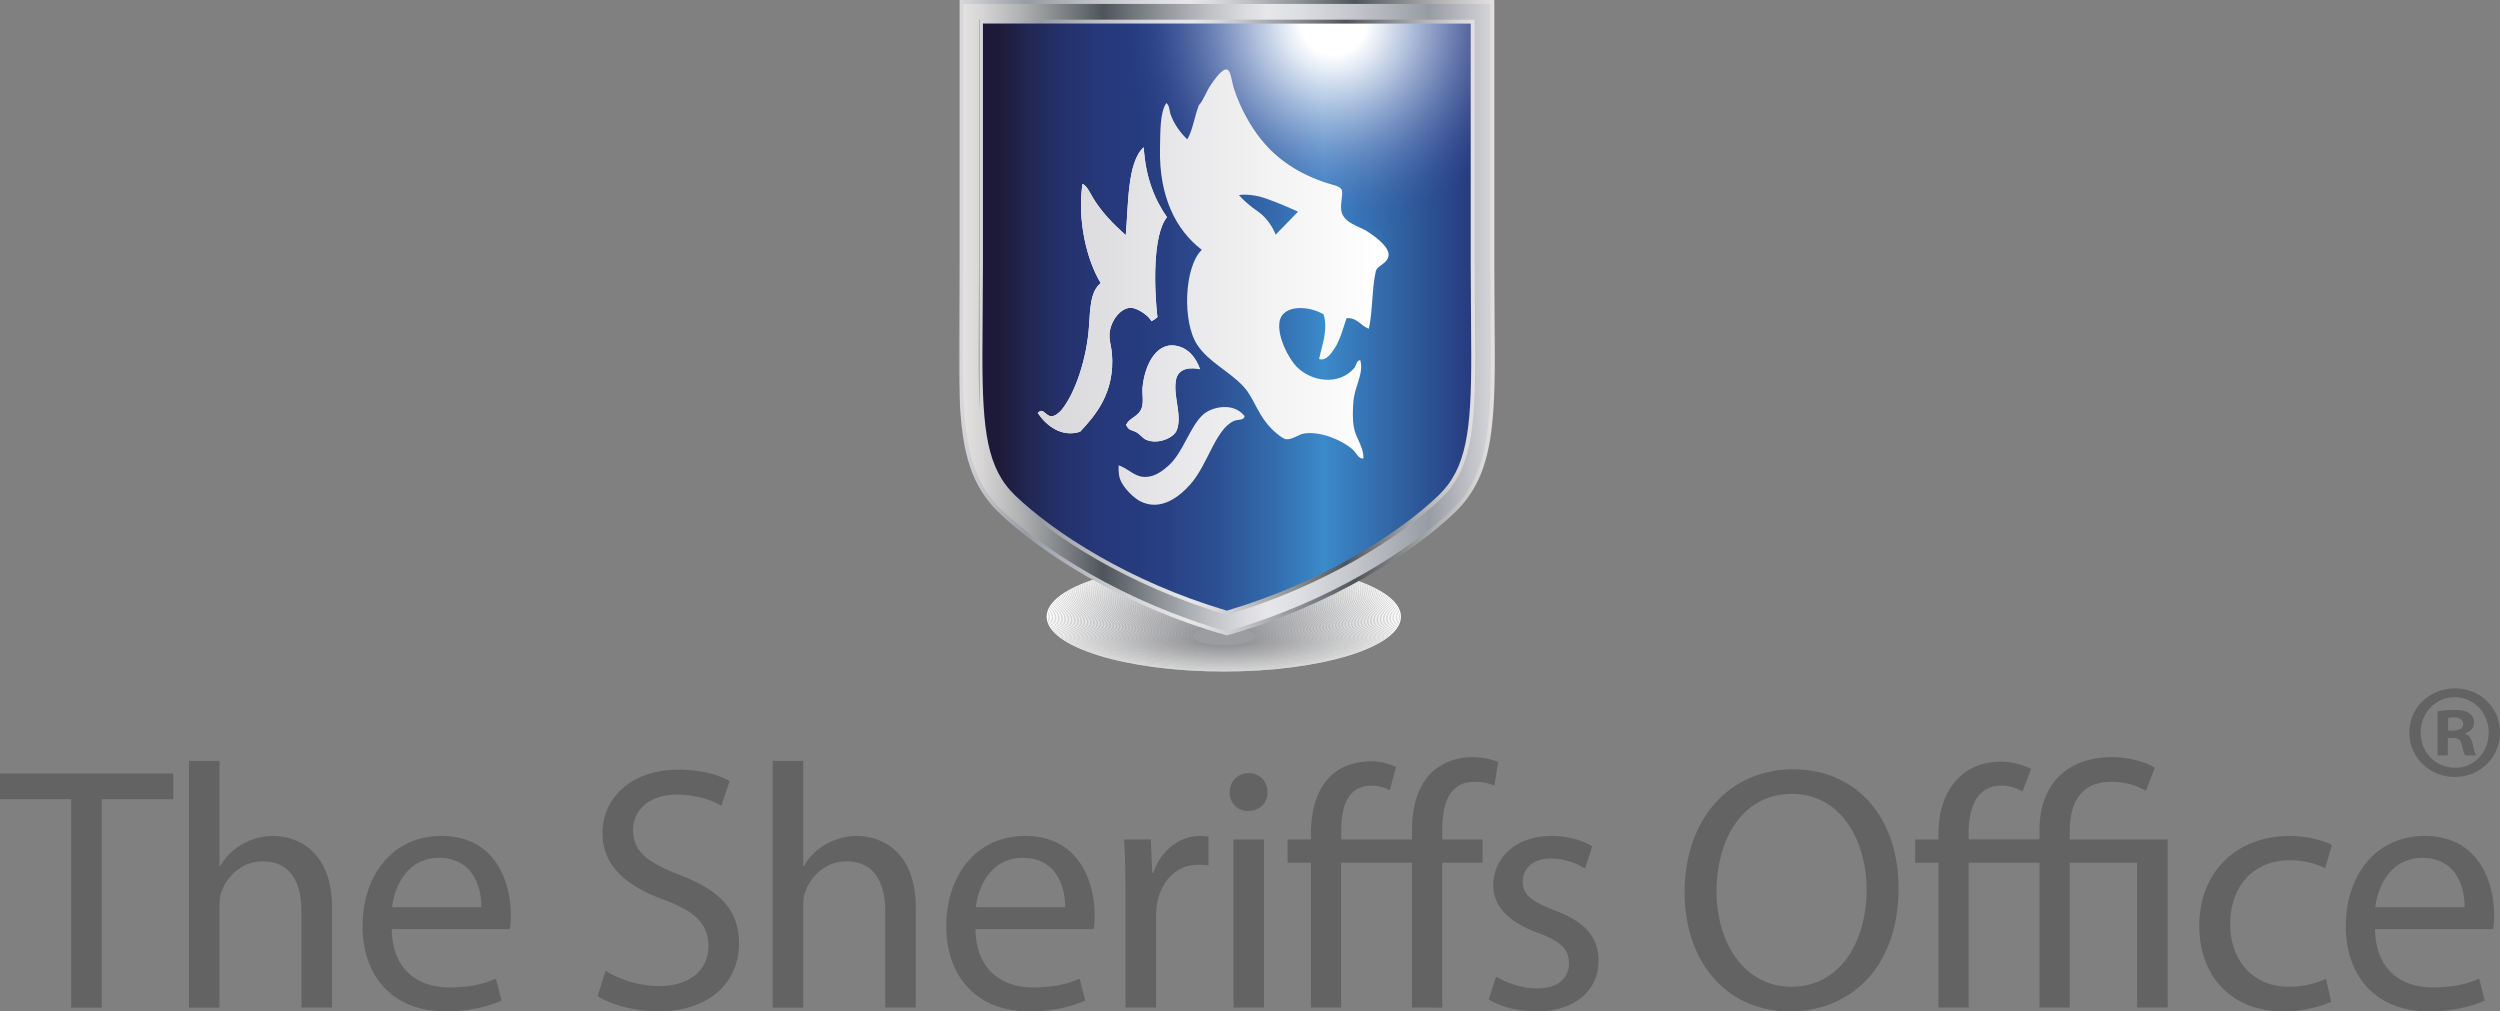 <svg xmlns="http://www.w3.org/2000/svg" xmlns:xlink="http://www.w3.org/1999/xlink" width="360" height="145.64" viewBox="0 54.74 360 145.64"><rect x="0" y="54.74" width="360" height="145.64" fill="#808080" stroke="none"/><path fill="#FFF" d="M176.228 151.398c-13.973 0-25.304-3.504-25.304-7.826 0-4.328 11.331-7.832 25.304-7.832 13.975 0 25.301 3.504 25.301 7.832-.002 4.324-11.327 7.826-25.301 7.826m-.001-15.752c-14.088 0-25.513 3.533-25.513 7.896 0 4.359 11.425 7.893 25.513 7.893 14.091 0 25.513-3.533 25.513-7.893-.002-4.363-11.424-7.896-25.513-7.896"/><path fill="#FEFEFE" d="M176.225 151.361c-13.854 0-25.092-3.475-25.092-7.762 0-4.293 11.237-7.766 25.092-7.766 13.862 0 25.093 3.473 25.093 7.766-.002 4.287-11.231 7.762-25.093 7.762m.003-15.621c-13.973 0-25.304 3.504-25.304 7.832 0 4.322 11.331 7.826 25.304 7.826 13.975 0 25.301-3.504 25.301-7.826-.002-4.328-11.327-7.832-25.301-7.832"/><path fill="#FDFDFD" d="M176.227 151.326c-13.739 0-24.885-3.447-24.885-7.699s11.146-7.699 24.885-7.699c13.744 0 24.882 3.447 24.882 7.699-.002 4.251-11.138 7.699-24.882 7.699m-.002-15.493c-13.854 0-25.092 3.475-25.092 7.766 0 4.287 11.237 7.764 25.092 7.764 13.862 0 25.093-3.477 25.093-7.764-.002-4.291-11.231-7.766-25.093-7.766"/><path fill="#FCFCFC" d="M176.227 151.287c-13.624 0-24.674-3.416-24.674-7.631 0-4.219 11.05-7.633 24.674-7.633 13.628 0 24.673 3.414 24.673 7.633 0 4.215-11.045 7.631-24.673 7.631m0-15.36c-13.739 0-24.885 3.447-24.885 7.699s11.146 7.699 24.885 7.699c13.744 0 24.882-3.447 24.882-7.699-.002-4.251-11.138-7.699-24.882-7.699"/><path fill="#FBFBFB" d="M176.227 151.25c-13.509 0-24.464-3.387-24.464-7.564 0-4.184 10.955-7.566 24.464-7.566 13.514 0 24.462 3.385 24.462 7.566 0 4.177-10.949 7.564-24.462 7.564m0-15.227c-13.624 0-24.674 3.414-24.674 7.633 0 4.215 11.05 7.631 24.674 7.631 13.628 0 24.673-3.416 24.673-7.631 0-4.219-11.045-7.633-24.673-7.633"/><path fill="#FAFAFA" d="M176.227 151.21c-13.395 0-24.255-3.355-24.255-7.498 0-4.146 10.86-7.502 24.255-7.502 13.396 0 24.255 3.355 24.255 7.502 0 4.143-10.859 7.498-24.255 7.498m0-15.093c-13.509 0-24.464 3.385-24.464 7.566 0 4.18 10.955 7.564 24.464 7.564 13.514 0 24.462-3.387 24.462-7.564 0-4.182-10.949-7.566-24.462-7.566"/><path fill="#F9F9F9" d="M176.227 151.175c-13.277 0-24.046-3.33-24.046-7.436 0-4.107 10.769-7.436 24.046-7.436 13.281 0 24.044 3.326 24.044 7.436 0 4.106-10.763 7.436-24.044 7.436m0-14.965c-13.395 0-24.255 3.355-24.255 7.502 0 4.143 10.86 7.498 24.255 7.498 13.396 0 24.255-3.355 24.255-7.498 0-4.146-10.859-7.502-24.255-7.502"/><path fill="#F8F8F8" d="M176.227 151.138c-13.16 0-23.835-3.299-23.835-7.369 0-4.072 10.675-7.371 23.835-7.371 13.166 0 23.835 3.299 23.835 7.371 0 4.07-10.669 7.369-23.835 7.369m0-14.834c-13.277 0-24.046 3.328-24.046 7.438 0 4.104 10.769 7.434 24.046 7.434 13.281 0 24.044-3.328 24.044-7.434 0-4.11-10.763-7.438-24.044-7.438"/><path fill="#F7F7F7" d="M176.227 151.099c-13.045 0-23.625-3.268-23.625-7.301 0-4.039 10.58-7.307 23.625-7.307 13.05 0 23.626 3.268 23.626 7.307.001 4.034-10.576 7.301-23.626 7.301m0-14.701c-13.16 0-23.835 3.299-23.835 7.369 0 4.072 10.675 7.369 23.835 7.369 13.166 0 23.835-3.297 23.835-7.369 0-4.07-10.669-7.369-23.835-7.369"/><path fill="#F6F6F7" d="M176.227 151.06c-12.931 0-23.418-3.236-23.418-7.234 0-4 10.487-7.238 23.418-7.238 12.933 0 23.417 3.238 23.417 7.238.001 3.998-10.485 7.234-23.417 7.234m0-14.568c-13.045 0-23.625 3.268-23.625 7.307 0 4.033 10.58 7.301 23.625 7.301 13.05 0 23.626-3.268 23.626-7.301.001-4.04-10.576-7.307-23.626-7.307"/><path fill="#F5F5F6" d="M176.225 151.023c-12.813 0-23.205-3.209-23.205-7.172s10.392-7.172 23.205-7.172c12.819 0 23.208 3.209 23.208 7.172s-10.389 7.172-23.208 7.172m.002-14.438c-12.931 0-23.418 3.238-23.418 7.238s10.487 7.234 23.418 7.234c12.933 0 23.417-3.234 23.417-7.234s-10.485-7.238-23.417-7.238"/><path fill="#F4F4F5" d="M176.227 150.986c-12.7 0-22.996-3.18-22.996-7.105s10.296-7.105 22.996-7.105c12.703 0 22.998 3.18 22.998 7.105s-10.295 7.105-22.998 7.105m-.002-14.307c-12.813 0-23.205 3.209-23.205 7.174 0 3.961 10.392 7.17 23.205 7.17 12.819 0 23.208-3.209 23.208-7.17.001-3.965-10.389-7.174-23.208-7.174"/><path fill="#F3F3F4" d="M176.227 150.949c-12.583 0-22.789-3.15-22.789-7.039 0-3.893 10.206-7.041 22.789-7.041 12.587 0 22.789 3.148 22.789 7.041 0 3.888-10.204 7.039-22.789 7.039m0-14.176c-12.7 0-22.996 3.182-22.996 7.107s10.296 7.104 22.996 7.104c12.703 0 22.998-3.18 22.998-7.104 0-3.925-10.295-7.107-22.998-7.107"/><path fill="#F2F2F3" d="M176.227 150.912c-12.468 0-22.579-3.121-22.579-6.975s10.111-6.977 22.579-6.977c12.471 0 22.578 3.121 22.578 6.977 0 3.854-10.108 6.975-22.578 6.975m0-14.043c-12.583 0-22.789 3.148-22.789 7.041 0 3.889 10.206 7.039 22.789 7.039 12.587 0 22.789-3.15 22.789-7.039 0-3.891-10.204-7.041-22.789-7.041"/><path fill="#F1F1F2" d="M176.227 150.873c-12.353 0-22.37-3.09-22.37-6.906 0-3.82 10.018-6.91 22.37-6.91 12.355 0 22.367 3.09 22.367 6.91 0 3.816-10.012 6.906-22.367 6.906m0-13.911c-12.468 0-22.579 3.121-22.579 6.975s10.111 6.977 22.579 6.977c12.471 0 22.578-3.123 22.578-6.977s-10.108-6.975-22.578-6.975"/><path fill="#F0F0F1" d="M176.227 150.835c-12.236 0-22.161-3.062-22.161-6.842 0-3.783 9.925-6.846 22.161-6.846 12.238 0 22.158 3.062 22.158 6.846 0 3.78-9.92 6.842-22.158 6.842m0-13.779c-12.353 0-22.37 3.09-22.37 6.91 0 3.816 10.018 6.906 22.37 6.906 12.355 0 22.367-3.09 22.367-6.906 0-3.82-10.012-6.91-22.367-6.91"/><path fill="#EFEFF0" d="M176.227 150.798c-12.121 0-21.95-3.033-21.95-6.777s9.829-6.777 21.95-6.777c12.123 0 21.949 3.033 21.949 6.777s-9.826 6.777-21.949 6.777m0-13.65c-12.236 0-22.161 3.062-22.161 6.846 0 3.779 9.925 6.842 22.161 6.842 12.238 0 22.158-3.062 22.158-6.842 0-3.784-9.92-6.846-22.158-6.846"/><path fill="#EEEEEF" d="M176.227 150.761c-12.006 0-21.74-3.004-21.74-6.709 0-3.709 9.734-6.713 21.74-6.713 12.009 0 21.739 3.004 21.739 6.713 0 3.705-9.732 6.709-21.739 6.709m0-13.517c-12.121 0-21.95 3.031-21.95 6.777 0 3.744 9.829 6.777 21.95 6.777 12.123 0 21.949-3.033 21.949-6.777 0-3.746-9.826-6.777-21.949-6.777"/><path fill="#EDEDEE" d="M176.228 150.724c-11.89 0-21.53-2.975-21.53-6.645 0-3.674 9.641-6.646 21.53-6.646 11.893 0 21.531 2.975 21.531 6.646s-9.639 6.645-21.531 6.645m-.001-13.385c-12.006 0-21.74 3.004-21.74 6.713 0 3.705 9.734 6.709 21.74 6.709 12.009 0 21.739-3.004 21.739-6.709 0-3.709-9.732-6.713-21.739-6.713"/><path fill="#ECECED" d="M176.227 150.685c-11.774 0-21.322-2.943-21.322-6.58s9.548-6.58 21.322-6.58c11.776 0 21.321 2.943 21.321 6.58s-9.545 6.58-21.321 6.58m.001-13.252c-11.89 0-21.53 2.975-21.53 6.646 0 3.67 9.641 6.645 21.53 6.645 11.893 0 21.531-2.975 21.531-6.645 0-3.673-9.639-6.646-21.531-6.646"/><path fill="#EBEBEC" d="M176.227 150.648c-11.657 0-21.111-2.914-21.111-6.514s9.454-6.516 21.111-6.516c11.662 0 21.11 2.916 21.11 6.516s-9.448 6.514-21.11 6.514m0-13.125c-11.774 0-21.322 2.945-21.322 6.582s9.548 6.578 21.322 6.578c11.776 0 21.321-2.941 21.321-6.578s-9.545-6.582-21.321-6.582"/><path fill="#EAEAEB" d="M176.227 150.611c-11.542 0-20.902-2.887-20.902-6.447 0-3.564 9.36-6.449 20.902-6.449 11.544 0 20.901 2.885 20.901 6.449 0 3.562-9.357 6.447-20.901 6.447m0-12.99c-11.657 0-21.111 2.914-21.111 6.516 0 3.598 9.454 6.512 21.111 6.512 11.662 0 21.11-2.914 21.11-6.512 0-3.602-9.448-6.516-21.11-6.516"/><path fill="#E9E9EA" d="M176.225 150.574c-11.425 0-20.691-2.857-20.691-6.383 0-3.527 9.267-6.385 20.691-6.385 11.432 0 20.693 2.855 20.693 6.385 0 3.525-9.262 6.383-20.693 6.383m.002-12.86c-11.542 0-20.902 2.885-20.902 6.449 0 3.561 9.36 6.447 20.902 6.447 11.544 0 20.901-2.887 20.901-6.447 0-3.564-9.357-6.449-20.901-6.449"/><path fill="#E8E8E9" d="M176.227 150.535c-11.312 0-20.483-2.826-20.483-6.316s9.172-6.316 20.483-6.316c11.314 0 20.482 2.826 20.482 6.316s-9.168 6.316-20.482 6.316m-.002-12.727c-11.425 0-20.691 2.855-20.691 6.383 0 3.525 9.267 6.383 20.691 6.383 11.432 0 20.693-2.857 20.693-6.383 0-3.527-9.262-6.383-20.693-6.383"/><path fill="#E7E7E8" d="M176.227 150.498c-11.195 0-20.272-2.797-20.272-6.25 0-3.455 9.077-6.252 20.272-6.252 11.199 0 20.271 2.797 20.271 6.252 0 3.453-9.072 6.25-20.271 6.25m0-12.598c-11.312 0-20.483 2.826-20.483 6.318 0 3.488 9.172 6.316 20.483 6.316 11.314 0 20.482-2.828 20.482-6.316 0-3.49-9.168-6.318-20.482-6.318"/><path fill="#E6E6E7" d="M176.227 150.46c-11.08 0-20.063-2.768-20.063-6.186s8.983-6.188 20.063-6.188c11.082 0 20.063 2.77 20.063 6.188s-8.981 6.186-20.063 6.186m0-12.464c-11.195 0-20.272 2.797-20.272 6.252 0 3.453 9.077 6.25 20.272 6.25 11.199 0 20.271-2.797 20.271-6.25 0-3.456-9.072-6.252-20.271-6.252"/><path fill="#E5E6E7" d="M176.227 150.423c-10.963 0-19.854-2.738-19.854-6.121 0-3.381 8.892-6.117 19.854-6.117 10.966 0 19.854 2.736 19.854 6.117 0 3.383-8.888 6.121-19.854 6.121m0-12.334c-11.08 0-20.063 2.768-20.063 6.186s8.983 6.188 20.063 6.188c11.082 0 20.063-2.77 20.063-6.188s-8.981-6.186-20.063-6.186"/><path fill="#E4E5E6" d="M176.227 150.386c-10.848 0-19.645-2.709-19.645-6.053 0-3.35 8.797-6.059 19.645-6.059 10.851 0 19.644 2.709 19.644 6.059-.001 3.344-8.794 6.053-19.644 6.053m0-12.201c-10.963 0-19.854 2.736-19.854 6.117 0 3.383 8.892 6.121 19.854 6.121 10.966 0 19.854-2.738 19.854-6.121 0-3.381-8.888-6.117-19.854-6.117"/><path fill="#E3E4E5" d="M176.227 150.347c-10.732 0-19.436-2.68-19.436-5.986 0-3.309 8.703-5.988 19.436-5.988 10.735 0 19.435 2.68 19.435 5.988-.001 3.306-8.7 5.986-19.435 5.986m0-12.072c-10.848 0-19.645 2.709-19.645 6.059 0 3.344 8.797 6.053 19.645 6.053 10.851 0 19.644-2.709 19.644-6.053-.001-3.35-8.794-6.059-19.644-6.059"/><path fill="#E2E3E4" d="M176.227 150.31c-10.618 0-19.227-2.65-19.227-5.922s8.609-5.922 19.227-5.922c10.619 0 19.226 2.648 19.226 5.922-.001 3.272-8.607 5.922-19.226 5.922m0-11.937c-10.732 0-19.436 2.68-19.436 5.986 0 3.309 8.703 5.988 19.436 5.988 10.735 0 19.435-2.68 19.435-5.988-.001-3.307-8.7-5.986-19.435-5.986"/><path fill="#E1E2E3" d="M176.227 150.273c-10.501 0-19.016-2.621-19.016-5.855 0-3.238 8.515-5.857 19.016-5.857 10.503 0 19.016 2.619 19.016 5.857-.001 3.234-8.514 5.855-19.016 5.855m0-11.807c-10.617 0-19.227 2.648-19.227 5.922 0 3.271 8.609 5.922 19.227 5.922 10.619 0 19.226-2.648 19.226-5.922-.001-3.273-8.607-5.922-19.226-5.922"/><path fill="#E0E1E2" d="M176.227 150.236c-10.386 0-18.808-2.592-18.808-5.793 0-3.199 8.422-5.791 18.808-5.791 10.389 0 18.807 2.592 18.807 5.791-.001 3.203-8.419 5.793-18.807 5.793m0-11.676c-10.501 0-19.016 2.619-19.016 5.857 0 3.234 8.515 5.855 19.016 5.855 10.503 0 19.016-2.621 19.016-5.855-.001-3.238-8.514-5.857-19.016-5.857"/><path fill="#DFE0E1" d="M176.227 150.199c-10.269 0-18.599-2.562-18.599-5.725 0-3.166 8.33-5.729 18.599-5.729 10.271 0 18.598 2.562 18.598 5.729-.001 3.162-8.327 5.725-18.598 5.725m0-11.547c-10.386 0-18.808 2.592-18.808 5.791 0 3.201 8.422 5.793 18.808 5.793 10.389 0 18.807-2.592 18.807-5.793-.001-3.199-8.419-5.791-18.807-5.791"/><path fill="#DEDFE0" d="M176.227 150.16c-10.153 0-18.388-2.533-18.388-5.66 0-3.125 8.234-5.658 18.388-5.658 10.156 0 18.386 2.533 18.386 5.658 0 3.126-8.23 5.66-18.386 5.66m0-11.412c-10.269 0-18.599 2.561-18.599 5.727 0 3.162 8.33 5.725 18.599 5.725 10.271 0 18.598-2.562 18.598-5.725-.001-3.165-8.327-5.727-18.598-5.727"/><path fill="#DDDEDF" d="M176.227 150.123c-10.039 0-18.177-2.504-18.177-5.592 0-3.094 8.138-5.596 18.177-5.596 10.041 0 18.177 2.502 18.177 5.596 0 3.088-8.136 5.592-18.177 5.592m0-11.282c-10.153 0-18.388 2.533-18.388 5.658 0 3.127 8.234 5.66 18.388 5.66 10.156 0 18.386-2.533 18.386-5.66 0-3.124-8.23-5.658-18.386-5.658"/><path fill="#DCDDDE" d="M176.227 150.085c-9.924 0-17.97-2.477-17.97-5.529 0-3.055 8.046-5.525 17.97-5.525 9.925 0 17.968 2.473 17.968 5.525-.002 3.053-8.045 5.529-17.968 5.529m0-11.148c-10.039 0-18.177 2.5-18.177 5.594 0 3.09 8.138 5.592 18.177 5.592 10.041 0 18.177-2.502 18.177-5.592 0-3.094-8.136-5.594-18.177-5.594"/><path fill="#DBDCDD" d="M176.227 150.046c-9.809 0-17.76-2.441-17.76-5.461s7.951-5.461 17.76-5.461c9.81 0 17.759 2.441 17.759 5.461s-7.95 5.461-17.759 5.461m0-11.015c-9.924 0-17.97 2.471-17.97 5.525 0 3.053 8.046 5.529 17.97 5.529 9.925 0 17.968-2.477 17.968-5.529-.002-3.055-8.045-5.525-17.968-5.525"/><path fill="#DADBDC" d="M176.227 150.011c-9.691 0-17.549-2.416-17.549-5.396 0-2.982 7.857-5.396 17.549-5.396 9.694 0 17.548 2.414 17.548 5.396-.002 2.98-7.854 5.396-17.548 5.396m0-10.886c-9.809 0-17.76 2.441-17.76 5.461s7.951 5.461 17.76 5.461c9.81 0 17.759-2.441 17.759-5.461s-7.95-5.461-17.759-5.461"/><path fill="#D9DADB" d="M176.227 149.972c-9.576 0-17.34-2.385-17.34-5.33s7.764-5.33 17.34-5.33c9.578 0 17.339 2.385 17.339 5.33-.002 2.945-7.761 5.33-17.339 5.33m0-10.754c-9.691 0-17.549 2.414-17.549 5.396 0 2.98 7.857 5.395 17.549 5.395 9.694 0 17.548-2.414 17.548-5.395-.002-2.982-7.854-5.396-17.548-5.396"/><path fill="#D8D9DA" d="M176.227 149.935c-9.46 0-17.131-2.355-17.131-5.266s7.671-5.264 17.131-5.264c9.462 0 17.13 2.354 17.13 5.264-.002 2.911-7.669 5.266-17.13 5.266m0-10.623c-9.576 0-17.34 2.385-17.34 5.33s7.764 5.33 17.34 5.33c9.578 0 17.339-2.385 17.339-5.33-.002-2.945-7.761-5.33-17.339-5.33"/><path fill="#D7D8D9" d="M176.227 149.898c-9.345 0-16.921-2.326-16.921-5.199s7.576-5.199 16.921-5.199c9.347 0 16.919 2.326 16.919 5.199s-7.573 5.199-16.919 5.199m0-10.492c-9.46 0-17.131 2.354-17.131 5.264s7.671 5.266 17.131 5.266c9.462 0 17.13-2.355 17.13-5.266-.002-2.911-7.669-5.264-17.13-5.264"/><path fill="#D6D7D8" d="M176.227 149.859c-9.229 0-16.712-2.297-16.712-5.135 0-2.834 7.482-5.133 16.712-5.133s16.71 2.299 16.71 5.133c.001 2.838-7.48 5.135-16.71 5.135m0-10.359c-9.345 0-16.921 2.326-16.921 5.199s7.576 5.199 16.921 5.199c9.347 0 16.919-2.326 16.919-5.199s-7.573-5.199-16.919-5.199"/><path fill="#D5D6D8" d="M176.227 149.824c-9.112 0-16.501-2.27-16.501-5.068 0-2.801 7.389-5.068 16.501-5.068 9.113 0 16.5 2.268 16.5 5.068 0 2.798-7.387 5.068-16.5 5.068m0-10.231c-9.229 0-16.712 2.297-16.712 5.133 0 2.838 7.482 5.133 16.712 5.133s16.71-2.295 16.71-5.133c.001-2.836-7.48-5.133-16.71-5.133"/><path fill="#D4D5D7" d="M176.227 149.785c-8.997 0-16.292-2.238-16.292-5.002 0-2.766 7.295-5.002 16.292-5.002 8.998 0 16.291 2.236 16.291 5.002 0 2.763-7.293 5.002-16.291 5.002m0-10.098c-9.112 0-16.501 2.268-16.501 5.068 0 2.799 7.389 5.068 16.501 5.068 9.113 0 16.5-2.27 16.5-5.068 0-2.8-7.387-5.068-16.5-5.068"/><path fill="#D3D4D6" d="M176.227 149.748c-8.881 0-16.083-2.209-16.083-4.938s7.202-4.936 16.083-4.936c8.882 0 16.082 2.207 16.082 4.936s-7.2 4.938-16.082 4.938m0-9.967c-8.997 0-16.292 2.236-16.292 5.002 0 2.764 7.295 5.002 16.292 5.002 8.998 0 16.291-2.238 16.291-5.002s-7.293-5.002-16.291-5.002"/><path fill="#D2D3D5" d="M176.227 149.71c-8.766 0-15.874-2.18-15.874-4.871s7.108-4.871 15.874-4.871c8.769 0 15.875 2.18 15.875 4.871s-7.107 4.871-15.875 4.871m0-9.835c-8.881 0-16.083 2.209-16.083 4.938 0 2.727 7.202 4.936 16.083 4.936 8.882 0 16.082-2.209 16.082-4.936 0-2.73-7.2-4.938-16.082-4.938"/><path fill="#D1D2D4" d="M176.227 149.671c-8.65 0-15.664-2.148-15.664-4.805 0-2.654 7.014-4.805 15.664-4.805 8.653 0 15.664 2.15 15.664 4.805s-7.011 4.805-15.664 4.805m0-9.703c-8.766 0-15.874 2.18-15.874 4.871s7.108 4.871 15.874 4.871c8.769 0 15.875-2.18 15.875-4.871s-7.107-4.871-15.875-4.871"/><path fill="#D0D1D3" d="M176.227 149.636c-8.535 0-15.453-2.123-15.453-4.74 0-2.619 6.918-4.736 15.453-4.736 8.537 0 15.455 2.117 15.455 4.736 0 2.617-6.918 4.74-15.455 4.74m0-9.574c-8.65 0-15.664 2.15-15.664 4.807 0 2.654 7.014 4.805 15.664 4.805 8.653 0 15.664-2.15 15.664-4.805 0-2.657-7.011-4.807-15.664-4.807"/><path fill="#CFD0D2" d="M176.227 149.597c-8.419 0-15.244-2.09-15.244-4.672s6.825-4.676 15.244-4.676 15.244 2.094 15.244 4.676-6.825 4.672-15.244 4.672m0-9.439c-8.535 0-15.453 2.117-15.453 4.736s6.918 4.74 15.453 4.74c8.537 0 15.455-2.121 15.455-4.74s-6.918-4.736-15.455-4.736"/><path fill="#CECFD1" d="M176.227 149.56c-8.304 0-15.035-2.062-15.035-4.607 0-2.547 6.731-4.605 15.035-4.605 8.305 0 15.035 2.061 15.035 4.605s-6.731 4.607-15.035 4.607m0-9.31c-8.419 0-15.244 2.094-15.244 4.676s6.825 4.672 15.244 4.672 15.244-2.09 15.244-4.672-6.825-4.676-15.244-4.676"/><path fill="#CDCED0" d="M176.227 149.521c-8.188 0-14.825-2.029-14.825-4.541 0-2.51 6.637-4.543 14.825-4.543 8.189 0 14.824 2.033 14.824 4.543 0 2.512-6.635 4.541-14.824 4.541m0-9.176c-8.304 0-15.035 2.061-15.035 4.605s6.731 4.607 15.035 4.607c8.305 0 15.035-2.061 15.035-4.607 0-2.544-6.731-4.605-15.035-4.605"/><path fill="#CDCDCF" d="M176.227 149.484c-8.071 0-14.616-2.002-14.616-4.477 0-2.473 6.545-4.475 14.616-4.475 8.074 0 14.615 2.002 14.615 4.475 0 2.475-6.541 4.477-14.615 4.477m0-9.047c-8.188 0-14.825 2.033-14.825 4.543 0 2.512 6.637 4.543 14.825 4.543 8.189 0 14.824-2.031 14.824-4.543 0-2.51-6.635-4.543-14.824-4.543"/><path fill="#CCCCCE" d="M176.227 149.447c-7.956 0-14.407-1.973-14.407-4.41s6.451-4.41 14.407-4.41c7.957 0 14.406 1.973 14.406 4.41s-6.449 4.41-14.406 4.41m0-8.914c-8.071 0-14.616 2.002-14.616 4.477 0 2.473 6.545 4.475 14.616 4.475 8.074 0 14.615-2.002 14.615-4.475 0-2.475-6.541-4.477-14.615-4.477"/><path fill="#CBCBCD" d="M176.227 149.41c-7.841 0-14.196-1.943-14.196-4.346 0-2.398 6.355-4.344 14.196-4.344 7.841 0 14.196 1.943 14.196 4.344 0 2.402-6.355 4.346-14.196 4.346m0-8.784c-7.956 0-14.407 1.973-14.407 4.41s6.451 4.41 14.407 4.41c7.957 0 14.406-1.973 14.406-4.41s-6.449-4.41-14.406-4.41"/><path fill="#CACACC" d="M176.227 149.373c-7.725 0-13.986-1.914-13.986-4.279 0-2.363 6.262-4.279 13.986-4.279 7.726 0 13.987 1.916 13.987 4.279 0 2.364-6.262 4.279-13.987 4.279m0-8.653c-7.841 0-14.196 1.945-14.196 4.344 0 2.402 6.355 4.348 14.196 4.348 7.841 0 14.196-1.945 14.196-4.348 0-2.398-6.355-4.344-14.196-4.344"/><path fill="#C9C9CB" d="M176.227 149.335c-7.609 0-13.779-1.887-13.779-4.215s6.17-4.213 13.779-4.213c7.61 0 13.776 1.885 13.776 4.213s-6.166 4.215-13.776 4.215m0-8.521c-7.725 0-13.986 1.914-13.986 4.277 0 2.365 6.262 4.279 13.986 4.279 7.726 0 13.987-1.914 13.987-4.279 0-2.361-6.262-4.277-13.987-4.277"/><path fill="#C8C8CA" d="M176.227 149.296c-7.494 0-13.568-1.855-13.568-4.148 0-2.291 6.074-4.145 13.568-4.145 7.496 0 13.567 1.854 13.567 4.145 0 2.293-6.071 4.148-13.567 4.148m0-8.388c-7.609 0-13.779 1.885-13.779 4.213s6.17 4.215 13.779 4.215c7.61 0 13.776-1.887 13.776-4.215s-6.166-4.213-13.776-4.213"/><path fill="#C7C7C9" d="M176.227 149.259c-7.377 0-13.359-1.826-13.359-4.082s5.982-4.082 13.359-4.082c7.38 0 13.357 1.826 13.357 4.082s-5.979 4.082-13.357 4.082m0-8.258c-7.494 0-13.568 1.855-13.568 4.146 0 2.293 6.074 4.148 13.568 4.148 7.496 0 13.567-1.855 13.567-4.148 0-2.29-6.071-4.146-13.567-4.146"/><path fill="#C6C6C8" d="M176.227 149.22c-7.263 0-13.149-1.795-13.149-4.014s5.887-4.016 13.149-4.016 13.148 1.797 13.148 4.016-5.887 4.014-13.148 4.014m0-8.125c-7.377 0-13.359 1.826-13.359 4.082s5.982 4.082 13.359 4.082c7.38 0 13.357-1.826 13.357-4.082s-5.979-4.082-13.357-4.082"/><path fill="#C5C5C8" d="M176.227 149.185c-7.147 0-12.94-1.768-12.94-3.951 0-2.182 5.793-3.949 12.94-3.949s12.939 1.768 12.939 3.949c0 2.183-5.792 3.951-12.939 3.951m0-7.994c-7.263 0-13.149 1.797-13.149 4.016s5.887 4.014 13.149 4.014 13.148-1.795 13.148-4.014-5.887-4.016-13.148-4.016"/><path fill="#C4C4C7" d="M176.227 149.146c-7.032 0-12.729-1.738-12.729-3.885s5.697-3.883 12.729-3.883c7.031 0 12.729 1.736 12.729 3.883s-5.698 3.885-12.729 3.885m0-7.863c-7.147 0-12.94 1.77-12.94 3.951 0 2.184 5.793 3.949 12.94 3.949s12.939-1.766 12.939-3.949c0-2.182-5.792-3.951-12.939-3.951"/><path fill="#C3C3C6" d="M176.227 149.109c-6.915 0-12.521-1.707-12.521-3.818s5.605-3.818 12.521-3.818 12.52 1.707 12.52 3.818c-.001 2.111-5.604 3.818-12.52 3.818m0-7.731c-7.032 0-12.729 1.736-12.729 3.883 0 2.148 5.697 3.887 12.729 3.887 7.031 0 12.729-1.738 12.729-3.887 0-2.146-5.698-3.883-12.729-3.883"/><path fill="#C2C2C5" d="M176.227 149.074c-6.799 0-12.312-1.684-12.312-3.756s5.513-3.752 12.312-3.752c6.798 0 12.311 1.68 12.311 3.752s-5.513 3.756-12.311 3.756m0-7.602c-6.915 0-12.521 1.707-12.521 3.818s5.605 3.818 12.521 3.818 12.52-1.707 12.52-3.818c-.001-2.111-5.604-3.818-12.52-3.818"/><path fill="#C1C1C4" d="M176.227 149.033c-6.684 0-12.102-1.648-12.102-3.688 0-2.037 5.418-3.686 12.102-3.686 6.685 0 12.101 1.648 12.101 3.686-.001 2.039-5.417 3.688-12.101 3.688m0-7.467c-6.799 0-12.312 1.68-12.312 3.752s5.513 3.756 12.312 3.756c6.798 0 12.311-1.684 12.311-3.756s-5.513-3.752-12.311-3.752"/><path fill="#C0C0C3" d="M176.227 148.998c-6.568 0-11.893-1.621-11.893-3.621 0-2.002 5.324-3.621 11.893-3.621 6.567 0 11.892 1.619 11.892 3.621-.001 1.999-5.325 3.621-11.892 3.621m0-7.336c-6.684 0-12.102 1.646-12.102 3.684 0 2.039 5.418 3.689 12.102 3.689 6.685 0 12.101-1.65 12.101-3.689-.001-2.036-5.417-3.684-12.101-3.684"/><path fill="#BFBFC2" d="M176.227 148.96c-6.453 0-11.682-1.592-11.682-3.561 0-1.963 5.229-3.553 11.682-3.553s11.683 1.59 11.683 3.553c-.001 1.97-5.23 3.561-11.683 3.561m0-7.205c-6.568 0-11.893 1.619-11.893 3.621 0 2 5.324 3.621 11.893 3.621 6.567 0 11.892-1.621 11.892-3.621-.001-2.001-5.325-3.621-11.892-3.621"/><path fill="#BEBEC1" d="M176.227 148.921c-6.338 0-11.473-1.562-11.473-3.49 0-1.93 5.135-3.488 11.473-3.488 6.337 0 11.472 1.561 11.472 3.488-.001 1.928-5.137 3.49-11.472 3.49m0-7.072c-6.453 0-11.682 1.588-11.682 3.553 0 1.969 5.229 3.559 11.682 3.559s11.683-1.59 11.683-3.559c-.001-1.965-5.23-3.553-11.683-3.553"/><path fill="#BDBDC0" d="M176.227 148.886c-6.221 0-11.264-1.533-11.264-3.428 0-1.891 5.043-3.422 11.264-3.422 6.222 0 11.264 1.531 11.264 3.422-.001 1.895-5.043 3.428-11.264 3.428m0-6.945c-6.338 0-11.473 1.561-11.473 3.49 0 1.928 5.135 3.49 11.473 3.49 6.337 0 11.472-1.562 11.472-3.49-.001-1.93-5.137-3.49-11.472-3.49"/><path fill="#BCBCBF" d="M176.227 148.845c-6.105 0-11.055-1.5-11.055-3.357 0-1.855 4.949-3.357 11.055-3.357s11.052 1.502 11.052 3.357c0 1.857-4.947 3.357-11.052 3.357m0-6.808c-6.221 0-11.264 1.531-11.264 3.422 0 1.895 5.043 3.428 11.264 3.428 6.222 0 11.264-1.533 11.264-3.428-.001-1.891-5.043-3.422-11.264-3.422"/><path fill="#BBBBBE" d="M176.227 148.81c-5.989 0-10.845-1.475-10.845-3.295 0-1.818 4.855-3.291 10.845-3.291s10.843 1.473 10.843 3.291c0 1.82-4.853 3.295-10.843 3.295m0-6.68c-6.105 0-11.055 1.502-11.055 3.357s4.949 3.357 11.055 3.357 11.052-1.502 11.052-3.357-4.947-3.357-11.052-3.357"/><path fill="#BABABD" d="M176.227 148.771c-5.874 0-10.634-1.443-10.634-3.229 0-1.781 4.76-3.227 10.634-3.227 5.873 0 10.634 1.443 10.634 3.227-.002 1.786-4.761 3.229-10.634 3.229m0-6.547c-5.989 0-10.845 1.473-10.845 3.291 0 1.82 4.855 3.295 10.845 3.295s10.843-1.475 10.843-3.295c0-1.818-4.853-3.291-10.843-3.291"/><path fill="#B9B9BC" d="M176.227 148.734c-5.759 0-10.425-1.416-10.425-3.162 0-1.748 4.666-3.16 10.425-3.16 5.757 0 10.425 1.412 10.425 3.16-.002 1.746-4.668 3.162-10.425 3.162m0-6.418c-5.874 0-10.634 1.443-10.634 3.227 0 1.785 4.76 3.229 10.634 3.229 5.873 0 10.634-1.443 10.634-3.229-.002-1.782-4.761-3.227-10.634-3.227"/><path fill="#B8B8BB" d="M176.227 148.697c-5.642 0-10.216-1.387-10.216-3.098 0-1.709 4.574-3.094 10.216-3.094 5.643 0 10.216 1.385 10.216 3.094-.002 1.713-4.574 3.098-10.216 3.098m0-6.285c-5.759 0-10.425 1.412-10.425 3.16 0 1.746 4.666 3.162 10.425 3.162 5.757 0 10.425-1.416 10.425-3.162-.002-1.748-4.668-3.16-10.425-3.16"/><path fill="#B7B7BA" d="M176.227 148.658c-5.527 0-10.006-1.354-10.006-3.029 0-1.674 4.479-3.027 10.006-3.027s10.005 1.354 10.005 3.027-4.478 3.029-10.005 3.029m0-6.151c-5.642 0-10.216 1.383-10.216 3.092 0 1.713 4.574 3.098 10.216 3.098 5.643 0 10.216-1.385 10.216-3.098-.002-1.709-4.574-3.092-10.216-3.092"/><path fill="#B6B6B9" d="M176.227 148.623c-5.412 0-9.797-1.328-9.797-2.965 0-1.641 4.385-2.965 9.797-2.965 5.412 0 9.796 1.324 9.796 2.965-.002 1.636-4.384 2.965-9.796 2.965m0-6.022c-5.527 0-10.006 1.354-10.006 3.027s4.479 3.029 10.006 3.029 10.005-1.354 10.005-3.029c0-1.673-4.478-3.027-10.005-3.027"/><path fill="#B5B5B8" d="M176.227 148.585c-5.295 0-9.588-1.299-9.588-2.9s4.293-2.896 9.588-2.896c5.296 0 9.587 1.295 9.587 2.896-.002 1.602-4.293 2.9-9.587 2.9m0-5.892c-5.412 0-9.797 1.324-9.797 2.965 0 1.637 4.385 2.965 9.797 2.965 5.412 0 9.796-1.328 9.796-2.965-.002-1.639-4.384-2.965-9.796-2.965"/><path fill="#B4B5B8" d="M176.227 148.546c-5.18 0-9.378-1.27-9.378-2.834s4.198-2.83 9.378-2.83c5.179 0 9.376 1.266 9.376 2.83s-4.199 2.834-9.376 2.834m0-5.757c-5.295 0-9.588 1.295-9.588 2.895 0 1.604 4.293 2.9 9.588 2.9 5.296 0 9.587-1.297 9.587-2.9-.002-1.601-4.293-2.895-9.587-2.895"/><path fill="#B3B4B7" d="M176.227 148.509c-5.064 0-9.167-1.238-9.167-2.77 0-1.527 4.103-2.766 9.167-2.766 5.063 0 9.166 1.238 9.166 2.766 0 1.532-4.103 2.77-9.166 2.77m0-5.627c-5.18 0-9.378 1.266-9.378 2.83s4.198 2.834 9.378 2.834c5.179 0 9.376-1.27 9.376-2.834s-4.199-2.83-9.376-2.83"/><path fill="#B2B3B6" d="M176.227 148.47c-4.949 0-8.958-1.207-8.958-2.701 0-1.492 4.009-2.699 8.958-2.699s8.957 1.207 8.957 2.699c0 1.494-4.008 2.701-8.957 2.701m0-5.494c-5.064 0-9.167 1.236-9.167 2.766s4.103 2.768 9.167 2.768c5.063 0 9.166-1.238 9.166-2.768s-4.103-2.766-9.166-2.766"/><path fill="#B1B2B5" d="M176.227 148.433c-4.833 0-8.749-1.178-8.749-2.637 0-1.455 3.916-2.633 8.749-2.633s8.748 1.178 8.748 2.633c0 1.459-3.914 2.637-8.748 2.637m0-5.365c-4.949 0-8.958 1.207-8.958 2.699 0 1.496 4.009 2.703 8.958 2.703s8.957-1.207 8.957-2.703c0-1.492-4.008-2.699-8.957-2.699"/><path fill="#B0B1B4" d="M176.227 148.396c-4.718 0-8.54-1.148-8.54-2.568 0-1.422 3.822-2.57 8.54-2.57 4.716 0 8.539 1.148 8.539 2.57 0 1.42-3.823 2.568-8.539 2.568m0-5.232c-4.833 0-8.749 1.178-8.749 2.633 0 1.459 3.916 2.637 8.749 2.637s8.748-1.178 8.748-2.637c0-1.456-3.914-2.633-8.748-2.633"/><path fill="#AFB0B3" d="M176.227 148.359c-4.601 0-8.33-1.119-8.33-2.506 0-1.383 3.729-2.502 8.33-2.502 4.602 0 8.33 1.119 8.33 2.502 0 1.387-3.729 2.506-8.33 2.506m0-5.102c-4.718 0-8.54 1.148-8.54 2.568 0 1.422 3.822 2.568 8.54 2.568 4.716 0 8.539-1.146 8.539-2.568 0-1.419-3.823-2.568-8.539-2.568"/><path fill="#AEAFB2" d="M176.227 148.322c-4.485 0-8.121-1.092-8.121-2.439s3.636-2.436 8.121-2.436 8.121 1.088 8.121 2.436-3.636 2.439-8.121 2.439m0-4.969c-4.601 0-8.33 1.117-8.33 2.502s3.729 2.504 8.33 2.504c4.602 0 8.33-1.119 8.33-2.504s-3.729-2.502-8.33-2.502"/><path fill="#ADAEB1" d="M176.227 148.283c-4.371 0-7.91-1.061-7.91-2.373 0-1.311 3.539-2.369 7.91-2.369s7.91 1.059 7.91 2.369c0 1.312-3.539 2.373-7.91 2.373m0-4.836c-4.485 0-8.121 1.088-8.121 2.436s3.636 2.439 8.121 2.439 8.121-1.092 8.121-2.439-3.636-2.436-8.121-2.436"/><path fill="#ACADB0" d="M176.227 148.246c-4.256 0-7.701-1.031-7.701-2.309 0-1.271 3.445-2.305 7.701-2.305 4.255 0 7.7 1.031 7.7 2.305 0 1.277-3.446 2.309-7.7 2.309m0-4.705c-4.371 0-7.91 1.059-7.91 2.369 0 1.312 3.539 2.373 7.91 2.373s7.91-1.061 7.91-2.373c0-1.311-3.539-2.369-7.91-2.369"/><path fill="#ABACAF" d="M176.227 148.208c-4.139 0-7.492-1.002-7.492-2.242 0-1.236 3.354-2.238 7.492-2.238 4.14 0 7.491 1.002 7.491 2.238 0 1.241-3.352 2.242-7.491 2.242m0-4.574c-4.256 0-7.701 1.031-7.701 2.305 0 1.275 3.445 2.309 7.701 2.309 4.255 0 7.7-1.031 7.7-2.309 0-1.273-3.446-2.305-7.7-2.305"/><path fill="#AAABAE" d="M176.227 148.171c-4.021 0-7.282-.973-7.282-2.178 0-1.201 3.261-2.172 7.282-2.172s7.281.971 7.281 2.172c0 1.206-3.26 2.178-7.281 2.178m0-4.443c-4.139 0-7.492 1.002-7.492 2.238 0 1.24 3.354 2.242 7.492 2.242 4.14 0 7.491-1.002 7.491-2.242 0-1.236-3.352-2.238-7.491-2.238"/><path fill="#A9AAAD" d="M176.227 148.134c-3.907 0-7.071-.945-7.071-2.113 0-1.164 3.164-2.104 7.071-2.104 3.906 0 7.072.939 7.072 2.104 0 1.168-3.166 2.113-7.072 2.113m0-4.312c-4.021 0-7.282.971-7.282 2.172 0 1.205 3.261 2.178 7.282 2.178s7.281-.973 7.281-2.178c0-1.202-3.26-2.172-7.281-2.172"/><path fill="#A8A9AC" d="M176.227 148.095c-3.792 0-6.862-.914-6.862-2.045 0-1.127 3.07-2.039 6.862-2.039 3.791 0 6.863.912 6.863 2.039 0 1.131-3.072 2.045-6.863 2.045m0-4.178c-3.907 0-7.071.939-7.071 2.104 0 1.168 3.164 2.111 7.071 2.111 3.906 0 7.072-.943 7.072-2.111 0-1.164-3.166-2.104-7.072-2.104"/><path fill="#A7A8AB" d="M176.227 148.058c-3.677 0-6.653-.885-6.653-1.979 0-1.092 2.977-1.975 6.653-1.975 3.676 0 6.653.883 6.653 1.975 0 1.094-2.978 1.979-6.653 1.979m0-4.047c-3.792 0-6.862.912-6.862 2.039 0 1.131 3.07 2.045 6.862 2.045 3.791 0 6.863-.914 6.863-2.045 0-1.127-3.072-2.039-6.863-2.039"/><path fill="#A6A7AA" d="M176.227 148.021c-3.56 0-6.443-.855-6.443-1.914 0-1.055 2.884-1.908 6.443-1.908s6.442.854 6.442 1.908c0 1.059-2.884 1.914-6.442 1.914m0-3.916c-3.677 0-6.653.883-6.653 1.975 0 1.094 2.977 1.979 6.653 1.979 3.676 0 6.653-.885 6.653-1.979 0-1.092-2.978-1.975-6.653-1.975"/><path fill="#A5A6A9" d="M176.227 147.984c-3.446 0-6.234-.826-6.234-1.85 0-1.02 2.788-1.844 6.234-1.844 3.444 0 6.233.824 6.233 1.844 0 1.024-2.789 1.85-6.233 1.85m0-3.785c-3.56 0-6.443.854-6.443 1.908 0 1.059 2.884 1.912 6.443 1.912s6.442-.854 6.442-1.912c0-1.055-2.884-1.908-6.442-1.908"/><path fill="#A4A5A9" d="M176.227 147.947c-3.329 0-6.025-.799-6.025-1.783 0-.982 2.696-1.777 6.025-1.777 3.327 0 6.024.795 6.024 1.777 0 .984-2.697 1.783-6.024 1.783m0-3.655c-3.446 0-6.234.822-6.234 1.844s2.788 1.848 6.234 1.848c3.444 0 6.233-.826 6.233-1.848s-2.789-1.844-6.233-1.844"/><path fill="#A3A4A8" d="M176.227 147.908c-3.213 0-5.814-.768-5.814-1.717 0-.945 2.602-1.713 5.814-1.713s5.814.768 5.814 1.713c0 .949-2.603 1.717-5.814 1.717m0-3.522c-3.329 0-6.025.795-6.025 1.777 0 .984 2.696 1.783 6.025 1.783 3.327 0 6.024-.799 6.024-1.783 0-.982-2.697-1.777-6.024-1.777"/><path fill="#A2A3A7" d="M176.227 147.871c-3.098 0-5.605-.736-5.605-1.65 0-.91 2.508-1.646 5.605-1.646s5.605.736 5.605 1.646c0 .913-2.509 1.65-5.605 1.65m0-3.391c-3.213 0-5.814.766-5.814 1.711 0 .949 2.602 1.719 5.814 1.719s5.814-.77 5.814-1.719c0-.945-2.603-1.711-5.814-1.711"/><path fill="#A1A2A6" d="M176.227 147.833c-2.982 0-5.397-.707-5.397-1.584 0-.875 2.415-1.582 5.397-1.582 2.981 0 5.396.707 5.396 1.582 0 .877-2.415 1.584-5.396 1.584m0-3.259c-3.098 0-5.605.734-5.605 1.646s2.508 1.65 5.605 1.65 5.605-.738 5.605-1.65c0-.91-2.509-1.646-5.605-1.646"/><path fill="#A0A1A5" d="M176.227 147.796c-2.867 0-5.187-.68-5.187-1.52s2.319-1.516 5.187-1.516c2.865 0 5.186.676 5.186 1.516-.001.841-2.321 1.52-5.186 1.52m0-3.129c-2.982 0-5.397.707-5.397 1.582 0 .877 2.415 1.584 5.397 1.584 2.981 0 5.396-.707 5.396-1.584 0-.874-2.415-1.582-5.396-1.582"/><path fill="#9FA0A4" d="M176.227 147.759c-2.751 0-4.978-.65-4.978-1.455 0-.801 2.227-1.449 4.978-1.449 2.748 0 4.976.648 4.976 1.449-.001.805-2.228 1.455-4.976 1.455m0-2.998c-2.867 0-5.187.678-5.187 1.516 0 .842 2.319 1.521 5.187 1.521 2.865 0 5.186-.68 5.186-1.521-.001-.84-2.321-1.516-5.186-1.516"/><path fill="#9E9FA3" d="M176.227 147.72c-2.636 0-4.769-.619-4.769-1.387 0-.766 2.133-1.385 4.769-1.385 2.633 0 4.768.619 4.768 1.385-.001.768-2.136 1.387-4.768 1.387m0-2.865c-2.751 0-4.978.648-4.978 1.449 0 .805 2.227 1.453 4.978 1.453 2.748 0 4.976-.648 4.976-1.453-.001-.801-2.228-1.449-4.976-1.449"/><path fill="#9D9EA2" d="M176.227 147.683c-2.519 0-4.559-.59-4.559-1.322 0-.729 2.04-1.316 4.559-1.316 2.518 0 4.558.588 4.558 1.316-.001.732-2.041 1.322-4.558 1.322m0-2.734c-2.636 0-4.769.619-4.769 1.385 0 .768 2.133 1.387 4.769 1.387 2.633 0 4.768-.619 4.768-1.387-.001-.766-2.136-1.385-4.768-1.385"/><path fill="#9C9DA1" d="M176.227 145.042c-2.519 0-4.559.59-4.559 1.316 0 .732 2.04 1.324 4.559 1.324 2.518 0 4.558-.592 4.558-1.324-.001-.726-2.041-1.316-4.558-1.316"/><linearGradient id="a" gradientUnits="userSpaceOnUse" x1="728.242" y1="-472.046" x2="787.831" y2="-472.046" gradientTransform="matrix(1.286 0 0 -1.286 -797.945 -506.427)"><stop offset="0" stop-color="#ebe9e8"/><stop offset="0" stop-color="#e5e2e1"/><stop offset=".038" stop-color="#d6d4d4"/><stop offset=".112" stop-color="#afb0b1"/><stop offset=".212" stop-color="#717579"/><stop offset=".264" stop-color="#4e555a"/><stop offset=".371" stop-color="#8e9296"/><stop offset=".463" stop-color="#bec0c4"/><stop offset=".533" stop-color="#dcdce0"/><stop offset=".573" stop-color="#e7e7ea"/><stop offset=".635" stop-color="#dddee1"/><stop offset=".739" stop-color="#c3c5ca"/><stop offset=".872" stop-color="#999da5"/><stop offset=".876" stop-color="#979ba3"/><stop offset="1" stop-color="#d8d8db"/><stop offset="1" stop-color="#b0b1b6"/></linearGradient><path fill="url(#a)" d="M214.896 92.908V55.019H138.43v37.889c0 19.554-1.147 28.963 5.607 35.439 6.754 6.479 18.864 13.688 32.627 17.6 13.764-3.908 25.873-11.119 32.625-17.6 6.756-6.475 5.607-15.885 5.607-35.439z"/><linearGradient id="b" gradientUnits="userSpaceOnUse" x1="-821.505" y1="-472.051" x2="-761.474" y2="-472.051" gradientTransform="rotate(180 -420.479 -253.214) scale(1.286)"><stop offset="0" stop-color="#ebe9e8"/><stop offset="0" stop-color="#e5e2e1"/><stop offset=".038" stop-color="#d6d4d4"/><stop offset=".112" stop-color="#afb0b1"/><stop offset=".212" stop-color="#717579"/><stop offset=".264" stop-color="#4e555a"/><stop offset=".371" stop-color="#8e9296"/><stop offset=".463" stop-color="#bec0c4"/><stop offset=".533" stop-color="#dcdce0"/><stop offset=".573" stop-color="#e7e7ea"/><stop offset=".635" stop-color="#dddee1"/><stop offset=".739" stop-color="#c3c5ca"/><stop offset=".872" stop-color="#999da5"/><stop offset=".876" stop-color="#979ba3"/><stop offset="1" stop-color="#d8d8db"/><stop offset="1" stop-color="#b0b1b6"/></linearGradient><path fill="url(#b)" d="M138.142 54.74v38.169l-.04 7.398c-.125 14.545-.193 22.562 5.735 28.241 5.994 5.75 17.743 13.406 32.746 17.67l.078.021.08-.021c15.004-4.264 26.754-11.92 32.743-17.67 5.929-5.682 5.863-13.691 5.731-28.249l-.036-7.395V54.74h-77.037zm76.475.566V92.91l.039 7.399c.021 1.97.035 3.814.035 5.552 0 10.963-.631 17.521-5.596 22.281-5.936 5.689-17.57 13.271-32.438 17.51-14.867-4.238-26.499-11.816-32.435-17.51-4.961-4.758-5.59-11.315-5.59-22.276 0-1.736.012-3.582.031-5.555l.04-7.401V55.306h75.914z"/><linearGradient id="c" gradientUnits="userSpaceOnUse" x1="-819.082" y1="-471.995" x2="-763.896" y2="-471.995" gradientTransform="rotate(180 -420.479 -253.214) scale(1.286)"><stop offset=".006" stop-color="#263b7d"/><stop offset=".307" stop-color="#3b8aca"/><stop offset=".409" stop-color="#336cad"/><stop offset=".525" stop-color="#2c5093"/><stop offset=".628" stop-color="#284083"/><stop offset=".706" stop-color="#263a7d"/><stop offset=".766" stop-color="#263879"/><stop offset=".831" stop-color="#24326c"/><stop offset=".897" stop-color="#222857"/><stop offset=".963" stop-color="#1e1a39"/><stop offset=".966" stop-color="#1e1938"/></linearGradient><path fill="url(#c)" d="M176.662 142.974c-14.073-4.145-25.052-11.287-30.668-16.671-4.243-4.063-4.81-9.847-4.81-20.282 0-1.76.014-3.649.031-5.689l.042-7.419V57.859h70.803v35.054l.043 7.427c.017 2.037.033 3.932.033 5.69 0 10.433-.564 16.209-4.812 20.274-5.609 5.383-16.588 12.526-30.662 16.67z"/><defs><path id="d" d="M176.664 142.974c-14.075-4.145-25.053-11.287-30.669-16.671-4.242-4.063-4.809-9.847-4.809-20.282 0-1.76.013-3.649.031-5.689l.042-7.419V57.859h70.803v35.054l.043 7.427c.016 2.037.031 3.932.031 5.69 0 10.433-.563 16.209-4.812 20.274-5.609 5.383-16.586 12.526-30.66 16.67z"/></defs><clipPath id="e"><use xlink:href="#d" overflow="visible"/></clipPath><radialGradient id="f" cx="1086.898" cy="-438.889" r="23.828" gradientTransform="matrix(1.286 0 0 -1.286 -1205.714 -506.427)" gradientUnits="userSpaceOnUse"><stop offset=".15" stop-color="#fff"/><stop offset=".231" stop-color="#f6f7fb" stop-opacity=".904"/><stop offset=".361" stop-color="#dfe2f0" stop-opacity=".751"/><stop offset=".524" stop-color="#b9bfde" stop-opacity=".56"/><stop offset=".713" stop-color="#848fc5" stop-opacity=".337"/><stop offset=".922" stop-color="#4152a5" stop-opacity=".092"/><stop offset="1" stop-color="#263a98" stop-opacity="0"/></radialGradient><path clip-path="url(#e)" fill="url(#f)" d="M222.346 57.856c0 16.916-13.718 30.634-30.631 30.634-16.922 0-30.639-13.718-30.639-30.634 0-16.923 13.717-30.639 30.639-30.639 16.913.001 30.631 13.717 30.631 30.639z"/><linearGradient id="g" gradientUnits="userSpaceOnUse" x1="-819.307" y1="-471.998" x2="-763.678" y2="-471.998" gradientTransform="rotate(180 -420.479 -253.214) scale(1.286)"><stop offset="0" stop-color="#ebe9e8"/><stop offset="0" stop-color="#e5e2e1"/><stop offset=".038" stop-color="#d6d4d4"/><stop offset=".112" stop-color="#afb0b1"/><stop offset=".212" stop-color="#717579"/><stop offset=".264" stop-color="#4e555a"/><stop offset=".371" stop-color="#8e9296"/><stop offset=".463" stop-color="#bec0c4"/><stop offset=".533" stop-color="#dcdce0"/><stop offset=".573" stop-color="#e7e7ea"/><stop offset=".635" stop-color="#dddee1"/><stop offset=".739" stop-color="#c3c5ca"/><stop offset=".872" stop-color="#999da5"/><stop offset=".876" stop-color="#979ba3"/><stop offset="1" stop-color="#d8d8db"/><stop offset="1" stop-color="#b0b1b6"/></linearGradient><path fill="url(#g)" d="M140.977 57.574v35.334l-.042 7.418-.032 5.691c0 10.923.707 16.473 4.897 20.489 5.583 5.353 16.6 12.562 30.785 16.742l.079.02.08-.02c14.182-4.18 25.201-11.391 30.785-16.742 4.191-4.017 4.896-9.562 4.896-20.48 0 0-.03-5.638-.034-5.693l-.037-7.425V57.574h-71.377zm70.807.565V92.91l.042 7.484.035 5.632c0 10.749-.688 16.196-4.731 20.068-5.517 5.296-16.423 12.429-30.468 16.581-14.045-4.15-24.947-11.285-30.471-16.581-4.04-3.874-4.723-9.327-4.723-20.078l.032-5.687.042-7.425V58.133h35.119l35.123.006z"/><path fill="#FFF" d="M149.54 114.134c.616-.717 1.074.516 1.825.55.51.022 1.144-.485 1.483-.891 1.939-2.343 3.662-7.366 3.977-12.137.166-2.496.189-4.979 1.686-6.146-2.012-3.269-3.409-9.098-2.628-14.3.688.365 1.057 1.264 1.468 1.956 1.256 2.102 2.957 3.836 4.761 5.446.391-4.43.206-10.543 2.583-12.661.272 4.362 1.566 7.511 3.348 10.066-2.104 2.582-1.837 10.404-1.376 14.38-.25.262-.551.438-.872.602-.238-.678-2.01-1.985-3.037-1.94-1.362.062-2.789 1.764-2.978 3.651-.098.981.264 2.026.335 2.868.479 5.767-2.445 9.027-4.581 11.331-2.668.848-4.832-.853-6.082-2.675-.016-.093.033-.1.088-.1zm23.269-6.229c-1.058-.229-3.172-.373-3.492 1.645-.376 2.382.948 5.021.138 7.132-.416 1.1-2.723 2.131-4.442 1.368-.435-.191-.895-.82-1.388-1.072-.791-.402-1.035-.188-1.475-1.074-.014-.097.036-.104.089-.104.419-.898 1.797-1.089 2.186-2.388.282-.938.024-1.945.102-2.841.294-3.333 2.097-6.952 5.336-5.913 1.316.416 2.335 1.538 2.946 3.247z"/><linearGradient id="h" gradientUnits="userSpaceOnUse" x1="1053.978" y1="-468.981" x2="1093.158" y2="-468.981" gradientTransform="matrix(1.286 0 0 -1.286 -1205.714 -506.427)"><stop offset=".006" stop-color="#d8d8db"/><stop offset=".966" stop-color="#fff"/></linearGradient><path fill="url(#h)" d="M149.54 114.134c.616-.717 1.074.516 1.825.55.51.022 1.144-.485 1.483-.891 1.939-2.343 3.662-7.366 3.977-12.137.166-2.496.189-4.979 1.686-6.146-2.012-3.269-3.409-9.098-2.628-14.3.688.365 1.057 1.264 1.468 1.956 1.256 2.102 2.957 3.836 4.761 5.446.391-4.43.206-10.543 2.583-12.661.272 4.362 1.566 7.511 3.348 10.066-2.104 2.582-1.837 10.404-1.376 14.38-.25.262-.551.438-.872.602-.238-.678-2.01-1.985-3.037-1.94-1.362.062-2.789 1.764-2.978 3.651-.098.981.264 2.026.335 2.868.479 5.767-2.445 9.027-4.581 11.331-2.668.848-4.832-.853-6.082-2.675-.016-.093.033-.1.088-.1z"/><linearGradient id="i" gradientUnits="userSpaceOnUse" x1="1053.979" y1="-487.528" x2="1093.162" y2="-487.528" gradientTransform="matrix(1.286 0 0 -1.286 -1205.714 -506.427)"><stop offset=".006" stop-color="#d8d8db"/><stop offset=".966" stop-color="#fff"/></linearGradient><path fill="url(#i)" d="M161.078 121.749c1.639.523 2.449 2.017 4.517 1.597 1.042-.209 1.959-.913 2.705-1.588 2.119-1.917 3.063-5.68 4.997-7.362 1.233-1.062 4.312-1.795 5.919.261-.048.646-1.005.473-1.485.679-2.701 1.156-3.778 6.277-6.312 9.139-1.409 1.604-4.236 4.058-7.322 2.396-.824-.442-2.26-1.789-2.768-3.021-.218-.532-.267-1.147-.251-2.101z"/><linearGradient id="j" gradientUnits="userSpaceOnUse" x1="1053.982" y1="-480.533" x2="1093.159" y2="-480.533" gradientTransform="matrix(1.286 0 0 -1.286 -1205.714 -506.427)"><stop offset=".006" stop-color="#d8d8db"/><stop offset=".966" stop-color="#fff"/></linearGradient><path fill="url(#j)" d="M172.809 107.905c-1.058-.229-3.172-.373-3.492 1.645-.376 2.382.948 5.021.138 7.132-.416 1.1-2.723 2.131-4.442 1.368-.435-.191-.895-.82-1.388-1.072-.791-.402-1.035-.188-1.475-1.074-.014-.097.036-.104.089-.104.419-.898 1.797-1.089 2.186-2.388.282-.938.024-1.945.102-2.841.294-3.333 2.097-6.952 5.336-5.913 1.316.416 2.335 1.538 2.946 3.247z"/><linearGradient id="k" gradientUnits="userSpaceOnUse" x1="1053.977" y1="-466.036" x2="1093.159" y2="-466.036" gradientTransform="matrix(1.286 0 0 -1.286 -1205.714 -506.427)"><stop offset=".006" stop-color="#d8d8db"/><stop offset=".966" stop-color="#fff"/></linearGradient><path fill="url(#k)" d="M167.948 69.58c.485.328.428 1.068.601 1.575.482 1.403 1.409 2.694 2.418 3.652.798-1.324 1.057-3.375 1.679-4.938.603-.58 1.003-1.877 1.754-2.961.406-.584 1.568-2.32 2.273-2.158.588.131.688 1.755 1.034 2.804.916 2.79 2.377 5.378 3.882 7.249 2.354 2.937 5.491 4.996 9.453 6.29.813.265 1.96.433 2.171 1.008.237.649-.294 2.13-.02 3.182.42 1.582 2.507 2.041 3.64 2.743.767.476 3.133 2.097 3.125 3.375-.019 1.306-1.628 1.521-1.845 2.401-.562 2.454-.446 5.807-.995 8.269-1.187-.372-1.625-1.627-3.22-1.516-.463 1.397-.928 3.125-1.668 4.277-.481.752-1.267 1.926-2.275 1.615.292-1.604 1.343-4.143.646-6.428-1.918-1.214-5.979-1.576-6.363 1.143-.282 2.034 1.236 5.111 2.494 6.399 2.18 2.231 6.17 2.67 8.268.186.324-.383.324-1.11.874-1.152.553 1.956-.806 3.711-.983 5.964-.086 1.094-.154 2.51.067 3.731.289 1.628 1.446 2.798 1.37 4.47-.674.138-1.049-.863-1.561-1.306-1.648-1.41-4.647-2.632-6.953-2.291-.852.126-1.726.922-2.612.824-.644-.069-2.093-1.421-2.687-2.143-1.429-1.719-2.155-4.021-3.371-5.356-2.122-2.326-5.087-3.566-6.756-6.116-2.156-3.294-1.867-11.229.675-13.655-3.712-2.834-6.18-7.632-6.023-14.619.058-2.242-.04-5.126.908-6.518zm14.318 13.731c-2.251-.784-3.852-.479-3.852-.479s.869 1.076 2.711 2.354c1.846 1.276 2.568 3.344 2.568 3.344l3.231-3.309c.006-.001-2.401-1.119-4.658-1.91z"/><path d="M10.253 169.822H0v-3.699h24.958v3.699H14.656v30.008h-4.402l-.001-30.008zm16.95-5.506h4.401v15.152h.101a8.269 8.269 0 013.151-3.145 8.984 8.984 0 014.501-1.201c3.251 0 8.454 1.996 8.454 10.301v14.404H43.41v-13.904c0-3.898-1.45-7.148-5.601-7.148-2.851 0-5.052 2-5.903 4.354-.25.65-.299 1.303-.299 2.1v14.605h-4.401v-35.516l-.003-.002zm29.205 24.207c.1 5.947 3.851 8.4 8.303 8.4 3.151 0 5.102-.549 6.702-1.254l.8 3.152c-1.549.703-4.25 1.551-8.101 1.551-7.452 0-11.903-4.951-11.903-12.25 0-7.307 4.301-13.004 11.353-13.004 7.952 0 10.004 6.896 10.004 11.352 0 .9-.05 1.555-.15 2.051l-17.008.002zm12.904-3.148c.051-2.754-1.149-7.104-6.102-7.104-4.501 0-6.401 4.049-6.751 7.104h12.853zm17.898 9.152c1.951 1.248 4.752 2.197 7.751 2.197 4.451 0 7.052-2.352 7.052-5.752 0-3.102-1.8-4.955-6.35-6.648-5.503-2.004-8.902-4.9-8.902-9.604 0-5.25 4.35-9.148 10.903-9.148 3.401 0 5.95.799 7.402 1.645l-1.201 3.555c-1.049-.646-3.3-1.602-6.352-1.602-4.602 0-6.35 2.75-6.35 5.053 0 3.148 2.049 4.699 6.7 6.502 5.702 2.199 8.553 4.951 8.553 9.902 0 5.201-3.802 9.752-11.754 9.752-3.25 0-6.803-1.002-8.602-2.203l1.15-3.649zm24.053-30.211h4.401v15.152h.101a8.269 8.269 0 013.151-3.145 8.984 8.984 0 014.501-1.201c3.251 0 8.454 1.996 8.454 10.301v14.404h-4.401v-13.904c0-3.898-1.449-7.148-5.601-7.148-2.851 0-5.052 2-5.903 4.354-.251.65-.3 1.303-.3 2.1v14.605h-4.401v-35.516l-.002-.002zm29.204 24.207c.101 5.947 3.851 8.4 8.303 8.4 3.151 0 5.102-.549 6.703-1.254l.799 3.152c-1.549.703-4.25 1.551-8.101 1.551-7.452 0-11.903-4.951-11.903-12.25 0-7.307 4.301-13.004 11.353-13.004 7.952 0 10.004 6.896 10.004 11.352 0 .9-.051 1.555-.15 2.051l-17.008.002zm12.905-3.148c.051-2.754-1.149-7.104-6.102-7.104-4.501 0-6.401 4.049-6.751 7.104h12.853zm8.697-2.202c0-2.85-.05-5.303-.199-7.553h3.851l.199 4.803h.151c1.099-3.252 3.802-5.301 6.751-5.301.45 0 .801.045 1.201.098v4.152c-.452-.105-.9-.105-1.5-.105-3.102 0-5.301 2.305-5.901 5.605-.102.598-.151 1.35-.151 2.051v12.902h-4.402v-16.652zm20.454-14.351c0 1.498-1.049 2.695-2.8 2.695-1.601 0-2.651-1.197-2.651-2.695 0-1.504 1.1-2.754 2.75-2.754 1.602.002 2.701 1.201 2.701 2.754zm-4.901 31.006v-24.207h4.401v24.207h-4.401zm25.704 0V178.97h-10.203v20.859h-4.352V178.97h-3.354v-3.348h3.354v-.752c0-3.402.803-6.299 2.705-8.252 1.396-1.4 3.396-2.25 6.1-2.25 1.398 0 2.699.453 3.453.85l-.901 3.301a5.72 5.72 0 00-2.601-.646c-3.451 0-4.402 2.949-4.402 6.75v1.002h10.203v-1.148c0-3.398.751-6.504 2.803-8.455 1.648-1.602 3.852-2.252 5.854-2.252 1.602 0 2.949.354 3.75.703l-.551 3.4c-.701-.301-1.552-.551-2.854-.551-3.701 0-4.65 3.252-4.65 7.002v1.301h5.805v3.35h-5.805v20.857l-4.354-.004zm12.102-4.452c1.352.805 3.651 1.699 5.854 1.699 3.149 0 4.649-1.547 4.649-3.604 0-2.1-1.25-3.197-4.451-4.396-4.401-1.604-6.453-3.953-6.453-6.855 0-3.896 3.199-7.098 8.354-7.098 2.45 0 4.602.65 5.901 1.5l-1.05 3.197a9.341 9.341 0 00-4.953-1.447c-2.6 0-4 1.498-4 3.295 0 2.006 1.4 2.904 4.552 4.154 4.151 1.551 6.353 3.646 6.353 7.252 0 4.303-3.349 7.303-9.002 7.303-2.647 0-5.104-.697-6.804-1.699l1.05-3.301zm57.965-12.753c0 11.553-7.053 17.758-15.656 17.758-8.949 0-15.148-6.951-15.148-17.154 0-10.701 6.604-17.707 15.604-17.707 9.248-.001 15.2 7.05 15.2 17.103zm-26.209.502c0 7.25 3.9 13.705 10.803 13.705 6.904 0 10.807-6.355 10.807-14.006 0-6.752-3.501-13.756-10.752-13.756-7.257 0-10.858 6.705-10.858 14.057zm61.814-14.504c-1.102-.701-2.9-1.303-4.952-1.303-4.601 0-6.002 3.25-6.002 7.102v1.201h14.104v24.207h-4.401V178.97h-9.703v20.859h-4.353V178.97h-10.203v20.859h-4.354V178.97h-3.35v-3.348h3.35v-.854c0-3.004.853-6.004 2.902-8 1.397-1.453 3.499-2.354 6.202-2.354 1.646 0 3.35.602 4.248 1.053l-1.252 3.25c-.75-.451-1.899-.852-2.996-.852-1.403 0-2.402.5-3.151 1.252-1.2 1.301-1.604 3.502-1.604 5.602v.898h10.203v-1.355c0-6.35 3.752-10.504 10.559-10.504 2.197 0 4.751.703 6.053 1.555l-1.3 3.308zm26.705 30.359c-1.152.553-3.702 1.398-6.953 1.398-7.303 0-12.055-4.953-12.055-12.354 0-7.451 5.104-12.9 13.003-12.9 2.601 0 4.901.648 6.103 1.299l-1 3.354c-1.049-.557-2.701-1.152-5.103-1.152-5.55 0-8.55 4.152-8.55 9.152 0 5.604 3.602 9.057 8.398 9.057 2.5 0 4.151-.604 5.396-1.154l.761 3.3zm6.295-10.457c.1 5.947 3.852 8.4 8.304 8.4 3.146 0 5.099-.549 6.7-1.254l.799 3.152c-1.55.703-4.25 1.551-8.1 1.551-7.453 0-11.905-4.951-11.905-12.25 0-7.307 4.302-13.004 11.353-13.004 7.953 0 10.002 6.896 10.002 11.352 0 .9-.051 1.555-.146 2.051l-17.007.002zm12.904-3.148c.05-2.754-1.15-7.104-6.105-7.104-4.5 0-6.4 4.049-6.75 7.104h12.855zM360 160.222c0 3.562-2.865 6.396-6.508 6.396-3.639 0-6.545-2.828-6.545-6.396 0-3.562 2.906-6.352 6.584-6.352 3.604-.001 6.469 2.786 6.469 6.352zm-11.426 0c0 2.826 2.129 5.076 4.955 5.076 2.75.033 4.843-2.25 4.843-5.041 0-2.824-2.093-5.111-4.917-5.111-2.751 0-4.881 2.287-4.881 5.076zm3.912 3.291h-1.473v-6.352c.574-.078 1.395-.195 2.438-.195 1.197 0 1.736.195 2.17.508.385.271.652.734.652 1.354 0 .773-.576 1.281-1.312 1.512v.08c.617.191.932.691 1.125 1.547.188.969.352 1.314.462 1.551h-1.547c-.192-.232-.312-.773-.508-1.551-.113-.656-.5-.965-1.312-.965h-.697v2.512h.002v-.001zm.039-3.564h.697c.812 0 1.473-.27 1.473-.932 0-.578-.428-.971-1.356-.971-.39 0-.657.037-.813.08v1.823h-.001z" fill="#646363"/></svg>